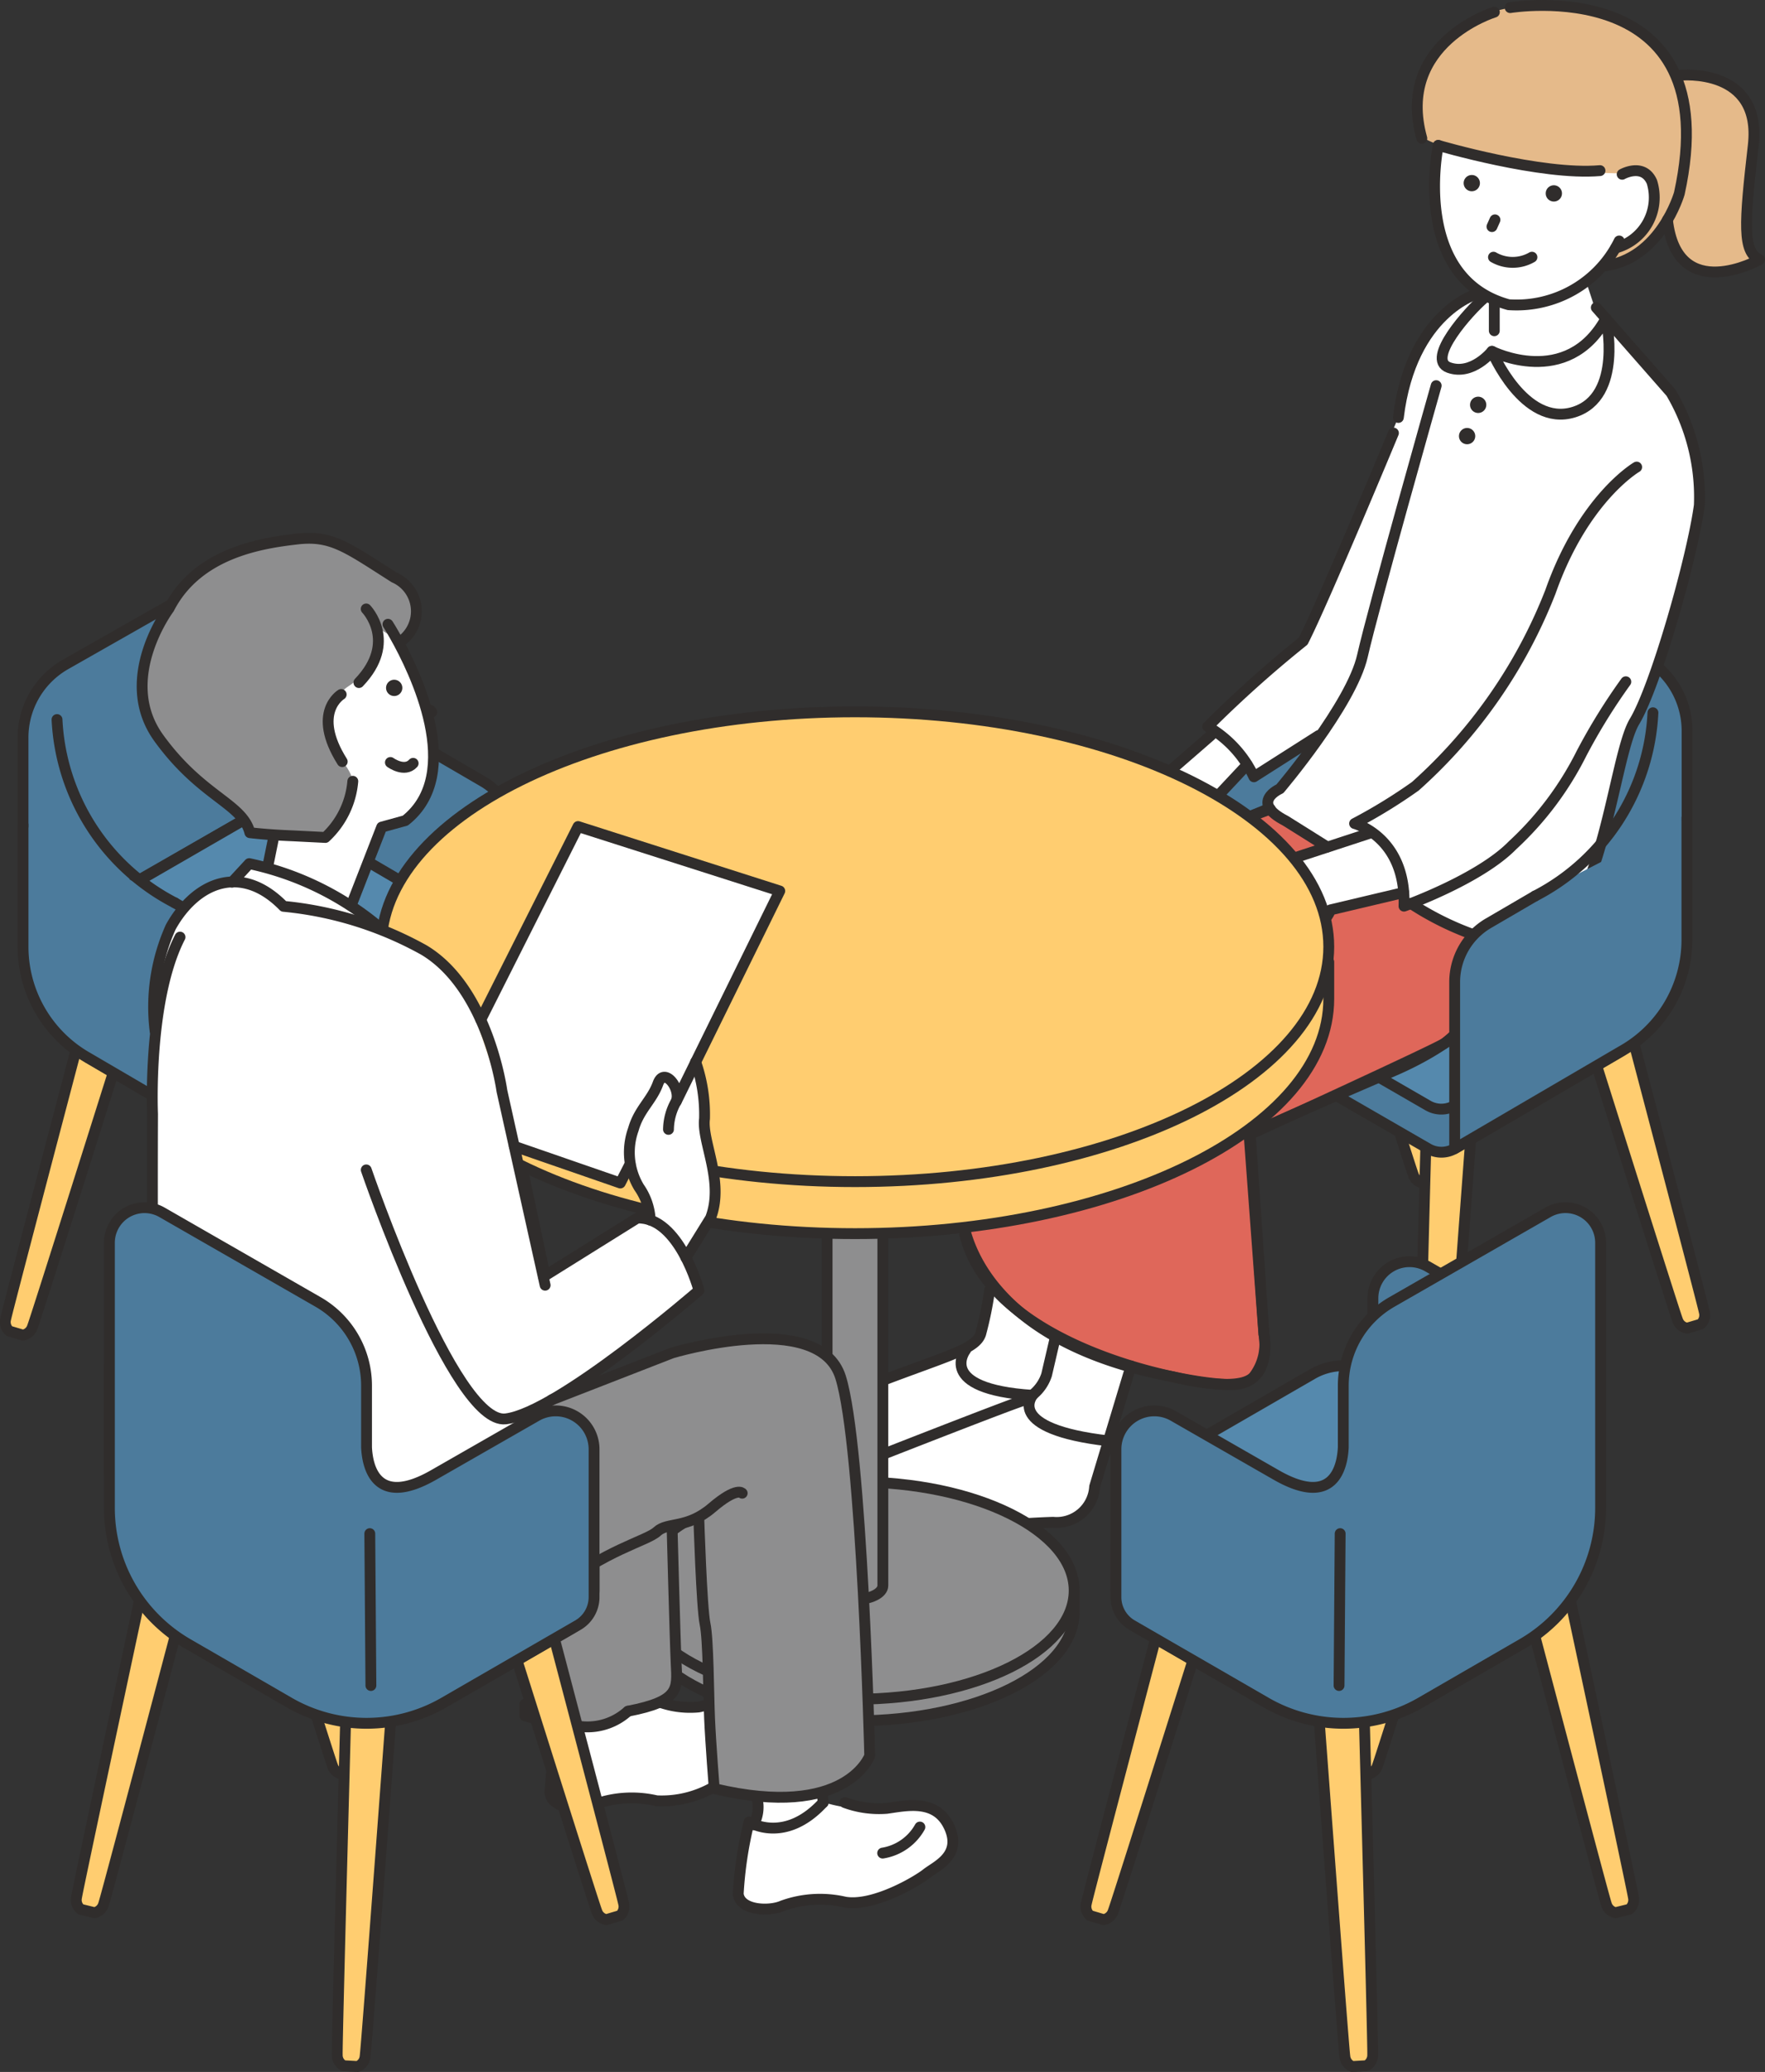 <svg id="グループ_8353" data-name="グループ 8353" xmlns="http://www.w3.org/2000/svg" xmlns:xlink="http://www.w3.org/1999/xlink" width="81.378" height="95.47" viewBox="0 0 81.378 95.47">
  <rect x="0" y="0" width="81.378" height="95.47" fill="#333333" stroke="none"/>
  <defs>
    <clipPath id="clip-path">
      <rect id="長方形_2602" data-name="長方形 2602" width="81.378" height="95.47" fill="none"/>
    </clipPath>
  </defs>
  <g id="グループ_8352" data-name="グループ 8352" clip-path="url(#clip-path)">
    <path id="パス_185602" data-name="パス 185602" d="M60.368,35.948l.368-.109.889-.264s4.7,17.784,4.77,18.182a.558.558,0,0,1-.163.565l-.13.039-.368.109-.13.038a.556.556,0,0,1-.444-.385c-.158-.372-5.68-17.912-5.68-17.912Z" fill="#ffcd70"/>
    <path id="パス_185603" data-name="パス 185603" d="M60.368,35.948l.368-.109.889-.264s4.7,17.784,4.77,18.182a.558.558,0,0,1-.163.565l-.13.039-.368.109-.13.038a.556.556,0,0,1-.444-.385c-.158-.372-5.68-17.912-5.68-17.912Z" fill="none" stroke="#302d2c" stroke-linecap="round" stroke-linejoin="round" stroke-width="0.5"/>
    <path id="パス_185604" data-name="パス 185604" d="M67.162,48.705l-.383-.022-.926-.053s-.5,18.387-.477,18.791a.558.558,0,0,0,.287.513l.136.008.383.021.136.008a.558.558,0,0,0,.344-.477c.068-.4,1.425-18.736,1.425-18.736Z" fill="#ffcd70"/>
    <path id="パス_185605" data-name="パス 185605" d="M67.162,48.705l-.383-.022-.926-.053s-.5,18.387-.477,18.791a.558.558,0,0,0,.287.513l.136.008.383.021.136.008a.558.558,0,0,0,.344-.477c.068-.4,1.425-18.736,1.425-18.736Z" fill="none" stroke="#302d2c" stroke-linecap="round" stroke-linejoin="round" stroke-width="0.5"/>
    <path id="パス_185606" data-name="パス 185606" d="M72.55,42.639l.368-.109.889-.264s4.7,17.784,4.77,18.182a.558.558,0,0,1-.163.565l-.13.039-.368.109-.13.038a.556.556,0,0,1-.444-.385c-.158-.372-5.68-17.912-5.68-17.912Z" fill="#ffcd70"/>
    <path id="パス_185607" data-name="パス 185607" d="M72.55,42.639l.368-.109.889-.264s4.7,17.784,4.77,18.182a.558.558,0,0,1-.163.565l-.13.039-.368.109-.13.038a.556.556,0,0,1-.444-.385c-.158-.372-5.68-17.912-5.68-17.912Z" fill="none" stroke="#302d2c" stroke-linecap="round" stroke-linejoin="round" stroke-width="0.5"/>
    <path id="パス_185608" data-name="パス 185608" d="M58.539,42.1l-.373-.092-.9-.221S53.409,59.769,53.357,60.17a.559.559,0,0,0,.189.557l.132.032.373.092.131.032a.558.558,0,0,0,.426-.406c.14-.379,4.831-18.159,4.831-18.159Z" fill="#ffcd70"/>
    <path id="パス_185609" data-name="パス 185609" d="M58.539,42.1l-.373-.092-.9-.221S53.409,59.769,53.357,60.17a.559.559,0,0,0,.189.557l.132.032.373.092.131.032a.558.558,0,0,0,.426-.406c.14-.379,4.831-18.159,4.831-18.159Z" fill="none" stroke="#302d2c" stroke-linecap="round" stroke-linejoin="round" stroke-width="0.5"/>
    <path id="パス_185610" data-name="パス 185610" d="M56.563,35.694l2.236-1.3,0,0,.036-.017.865-.5a10.032,10.032,0,0,0,4.3-6.2,2.707,2.707,0,0,1,3.36-2.086,3.421,3.421,0,0,1,.485.181l7.975,4.532a3.882,3.882,0,0,1,1.965,3.376V43.3L67,37.114s-2.459,3.435-4.168,4.394L55.12,46.016V38.205a2.908,2.908,0,0,1,1.443-2.511" fill="#4c7b9c"/>
    <path id="パス_185611" data-name="パス 185611" d="M56.563,35.694l2.236-1.3,0,0,.036-.017.865-.5a10.032,10.032,0,0,0,4.3-6.2,2.707,2.707,0,0,1,3.36-2.086,3.421,3.421,0,0,1,.485.181l7.975,4.532a3.882,3.882,0,0,1,1.965,3.376V43.3L67,37.114s-2.459,3.435-4.168,4.394L55.12,46.016V38.205A2.908,2.908,0,0,1,56.563,35.694Z" fill="none" stroke="#302d2c" stroke-linecap="round" stroke-linejoin="round" stroke-width="0.5"/>
    <path id="パス_185612" data-name="パス 185612" d="M55.121,46.016V44.028l2.21.006,8.433-4.928A1.225,1.225,0,0,1,67,39.1l8.633,4.984s-.435,4.094-.852,4.335l-7.708,4.507a1.225,1.225,0,0,1-1.228,0L55.734,47.094a1.214,1.214,0,0,1-.61-1.078Z" fill="#4c7b9c"/>
    <path id="パス_185613" data-name="パス 185613" d="M55.121,46.016V44.028l2.21.006,8.433-4.928A1.225,1.225,0,0,1,67,39.1l8.633,4.984s-.435,4.094-.852,4.335l-7.708,4.507a1.225,1.225,0,0,1-1.228,0L55.734,47.094a1.214,1.214,0,0,1-.61-1.078Z" fill="none" stroke="#302d2c" stroke-linecap="round" stroke-linejoin="round" stroke-width="0.5"/>
    <path id="パス_185614" data-name="パス 185614" d="M65.763,37.118,55.729,42.982a1.228,1.228,0,0,0,.005,2.124l10.107,5.835a1.225,1.225,0,0,0,1.228,0l8.77-5.063a2.112,2.112,0,0,0,0-3.658L67,37.115a1.226,1.226,0,0,0-1.234,0" fill="#5589ad"/>
    <path id="パス_185615" data-name="パス 185615" d="M65.763,37.118,55.729,42.982a1.228,1.228,0,0,0,.005,2.124l10.107,5.835a1.225,1.225,0,0,0,1.228,0l8.77-5.063a2.112,2.112,0,0,0,0-3.658L67,37.115A1.226,1.226,0,0,0,65.763,37.118Z" fill="none" stroke="#302d2c" stroke-linecap="round" stroke-linejoin="round" stroke-width="0.5"/>
    <line id="線_6136" data-name="線 6136" x1="0.206" y1="5.947" transform="translate(66.45 29.869)" fill="none" stroke="#302d2c" stroke-linecap="round" stroke-linejoin="round" stroke-width="0.5"/>
    <path id="パス_185616" data-name="パス 185616" d="M18.472,36.267l-.368-.109-.889-.264s-4.7,17.784-4.77,18.182a.558.558,0,0,0,.163.565l.13.039.368.109.13.038a.556.556,0,0,0,.444-.385c.158-.372,5.68-17.912,5.68-17.912Z" fill="#ffcd70"/>
    <path id="パス_185617" data-name="パス 185617" d="M18.472,36.267l-.368-.109-.889-.264s-4.7,17.784-4.77,18.182a.558.558,0,0,0,.163.565l.13.039.368.109.13.038a.556.556,0,0,0,.444-.385c.158-.372,5.68-17.912,5.68-17.912Z" fill="none" stroke="#302d2c" stroke-linecap="round" stroke-linejoin="round" stroke-width="0.5"/>
    <path id="パス_185618" data-name="パス 185618" d="M11.678,49.024,12.061,49l.926-.053s.5,18.387.477,18.791a.558.558,0,0,1-.287.513l-.136.008-.383.022-.136.007a.558.558,0,0,1-.344-.477c-.068-.4-1.425-18.736-1.425-18.736Z" fill="#ffcd70"/>
    <path id="パス_185619" data-name="パス 185619" d="M11.678,49.024,12.061,49l.926-.053s.5,18.387.477,18.791a.558.558,0,0,1-.287.513l-.136.008-.383.022-.136.007a.558.558,0,0,1-.344-.477c-.068-.4-1.425-18.736-1.425-18.736Z" fill="none" stroke="#302d2c" stroke-linecap="round" stroke-linejoin="round" stroke-width="0.5"/>
    <path id="パス_185620" data-name="パス 185620" d="M6.29,42.958l-.368-.109-.889-.264S.334,60.369.263,60.767a.558.558,0,0,0,.163.565l.13.039.368.109.13.038a.556.556,0,0,0,.444-.385c.158-.372,5.68-17.912,5.68-17.912Z" fill="#ffcd70"/>
    <path id="パス_185621" data-name="パス 185621" d="M6.29,42.958l-.368-.109-.889-.264S.334,60.369.263,60.767a.558.558,0,0,0,.163.565l.13.039.368.109.13.038a.556.556,0,0,0,.444-.385c.158-.372,5.68-17.912,5.68-17.912Z" fill="none" stroke="#302d2c" stroke-linecap="round" stroke-linejoin="round" stroke-width="0.5"/>
    <path id="パス_185622" data-name="パス 185622" d="M20.3,42.416l.373-.092.9-.221s3.857,17.985,3.909,18.386a.559.559,0,0,1-.189.557l-.132.032-.373.092-.131.032a.558.558,0,0,1-.426-.406c-.14-.379-4.831-18.159-4.831-18.159Z" fill="#ffcd70"/>
    <path id="パス_185623" data-name="パス 185623" d="M20.3,42.416l.373-.092.9-.221s3.857,17.985,3.909,18.386a.559.559,0,0,1-.189.557l-.132.032-.373.092-.131.032a.558.558,0,0,1-.426-.406c-.14-.379-4.831-18.159-4.831-18.159Z" fill="none" stroke="#302d2c" stroke-linecap="round" stroke-linejoin="round" stroke-width="0.5"/>
    <path id="パス_185624" data-name="パス 185624" d="M22.277,36.013l-2.236-1.3,0,0-.036-.017-.865-.505a10.032,10.032,0,0,1-4.3-6.2,2.707,2.707,0,0,0-3.36-2.086A3.421,3.421,0,0,0,11,26.08L3.026,30.612a3.882,3.882,0,0,0-1.965,3.376v9.628l10.781-6.183s2.459,3.435,4.168,4.394l7.709,4.508V38.524a2.908,2.908,0,0,0-1.443-2.511" fill="#4c7b9c"/>
    <path id="パス_185625" data-name="パス 185625" d="M22.277,36.013l-2.236-1.3,0,0-.036-.017-.865-.505a10.032,10.032,0,0,1-4.3-6.2,2.707,2.707,0,0,0-3.36-2.086A3.421,3.421,0,0,0,11,26.08L3.026,30.612a3.882,3.882,0,0,0-1.965,3.376v9.628l10.781-6.183s2.459,3.435,4.168,4.394l7.709,4.508V38.524A2.908,2.908,0,0,0,22.277,36.013Z" fill="none" stroke="#302d2c" stroke-linecap="round" stroke-linejoin="round" stroke-width="0.5"/>
    <path id="パス_185626" data-name="パス 185626" d="M23.719,46.335V44.347l-2.21.006-8.433-4.928a1.225,1.225,0,0,0-1.233,0L3.211,44.406s.435,4.094.852,4.335l7.708,4.507a1.225,1.225,0,0,0,1.228,0l10.107-5.835a1.214,1.214,0,0,0,.61-1.078Z" fill="#4c7b9c"/>
    <path id="パス_185627" data-name="パス 185627" d="M23.719,46.335V44.347l-2.21.006-8.433-4.928a1.225,1.225,0,0,0-1.233,0L3.211,44.406s.435,4.094.852,4.335l7.708,4.507a1.225,1.225,0,0,0,1.228,0l10.107-5.835a1.214,1.214,0,0,0,.61-1.078Z" fill="none" stroke="#302d2c" stroke-linecap="round" stroke-linejoin="round" stroke-width="0.5"/>
    <path id="パス_185628" data-name="パス 185628" d="M13.077,37.437,23.111,43.3a1.228,1.228,0,0,1,0,2.124L13,51.26a1.225,1.225,0,0,1-1.228,0L3,46.2a2.112,2.112,0,0,1,0-3.658l8.842-5.105a1.226,1.226,0,0,1,1.234,0" fill="#5589ad"/>
    <path id="パス_185629" data-name="パス 185629" d="M13.077,37.437,23.111,43.3a1.228,1.228,0,0,1,0,2.124L13,51.26a1.225,1.225,0,0,1-1.228,0L3,46.2a2.112,2.112,0,0,1,0-3.658l8.842-5.105A1.226,1.226,0,0,1,13.077,37.437Z" fill="none" stroke="#302d2c" stroke-linecap="round" stroke-linejoin="round" stroke-width="0.5"/>
    <path id="パス_185630" data-name="パス 185630" d="M1.062,38v5.62a5.877,5.877,0,0,0,3,5.125l7.708,4.507V45.572a3.141,3.141,0,0,0-1.558-2.713L8.062,41.6" fill="#4c7b9c"/>
    <path id="パス_185631" data-name="パス 185631" d="M1.062,38v5.62a5.877,5.877,0,0,0,3,5.125l7.708,4.507V45.572a3.141,3.141,0,0,0-1.558-2.713L8.062,41.6" fill="none" stroke="#302d2c" stroke-linecap="round" stroke-linejoin="round" stroke-width="0.5"/>
    <path id="パス_185632" data-name="パス 185632" d="M8.062,41.6a10.052,10.052,0,0,1-5.433-8.444" fill="none" stroke="#302d2c" stroke-linecap="round" stroke-linejoin="round" stroke-width="0.5"/>
    <line id="線_6137" data-name="線 6137" y1="5.947" x2="0.206" transform="translate(12.184 30.187)" fill="none" stroke="#302d2c" stroke-linecap="round" stroke-linejoin="round" stroke-width="0.5"/>
    <path id="パス_185633" data-name="パス 185633" d="M66.746,5.492a7.9,7.9,0,0,0-.6,2.05c.008.627-.682,5.255,3.41,6.5,0,0,3.327-.333,5.1-2.189A11.435,11.435,0,0,0,77.1,7.3l-3.4-1.042L67.12,5.672Z" fill="#fff"/>
    <path id="パス_185634" data-name="パス 185634" d="M46.045,62l-2.794.663-4.717,1.546s-1.75.1-1.983.79.743,2.029,2.486,2.7c0,0,1.307,2.049,2.731,2.428a13.385,13.385,0,0,0,5.185.068c1.032-.3,2.467.375,3.093-.641a12.8,12.8,0,0,0,1.061-3.163Z" fill="#fff"/>
    <path id="パス_185635" data-name="パス 185635" d="M45.654,59.214l-.6,2.516-.594.559A.95.95,0,0,0,45,63.736a11.574,11.574,0,0,0,2.556.644.955.955,0,0,0,.556,1.247,11.4,11.4,0,0,0,3,.761L52.54,62Z" fill="#fff"/>
    <path id="パス_185636" data-name="パス 185636" d="M58.459,37.279,49.121,41.1a2.493,2.493,0,0,0-.974,1.351c-.259.911-3.8,13.39-3.8,13.39s.117,5.809,9.742,7.6c0,0,2.993.781,3.711,0a2.469,2.469,0,0,0,.477-1.967l-.633-9.206s8.584-3.929,8.967-4.2,2.823-2.55,3.143-3.426l.319-.876-6.152-6.492Z" fill="#df675a"/>
    <path id="パス_185637" data-name="パス 185637" d="M58.459,37.279,49.121,41.1a2.493,2.493,0,0,0-.974,1.351c-.259.911-3.8,13.39-3.8,13.39s.117,5.809,9.742,7.6c0,0,2.993.781,3.711,0a2.469,2.469,0,0,0,.477-1.967l-.633-9.206s8.584-3.929,8.967-4.2,2.823-2.55,3.143-3.426l.319-.876-6.152-6.492Z" fill="none" stroke="#302d2c" stroke-linecap="round" stroke-linejoin="round" stroke-width="0.5"/>
    <path id="パス_185638" data-name="パス 185638" d="M70.91,7.711s-4.728-.774-5.388-1.455-.453-4.617,3.267-5.7,7.184.669,7.864,1.888.6,1.019.6,1.019,2.921-.21,3.371,1.462-.769,6.108.506,7.035c0,0-1.865,1.045-2.734.478a3.531,3.531,0,0,1-1.607-2.155s-1.534,1.862-2.739,1.817l.608-.742a2.027,2.027,0,0,0,1.567-2.045c-.055-1.691-1.356-1.322-1.356-1.322s-1.36-.009-2.3-.119-1.655-.164-1.655-.164" fill="#e5ba8a"/>
    <path id="パス_185639" data-name="パス 185639" d="M68.048,13.36s-3.437,2.163-3.575,5.876L59.964,29.641l-4.283,3.838.161.223-2.287,2.091L49.681,38.06s-1.49.775-.859,1.2c0,0,.447.193.623-.068,0,0,1.075,2.864,3.049,2.913l2.431-4.3,2.512-2.662.266.448,3.09-1.7-1.488,2.106s-1.069.731-.847,1.283l2.551,1.75-2.836.993-3,.418-1.629,1.667s.811,2.758,2.171,3.468c0,0-.424,1.315.758.541l2.1-2.5s2.165-.593,2.774-1.694l3.378-.829v.5l.666.153s3.021,2.028,5.543,2.018a3.264,3.264,0,0,0,1.691-1.788c.332-1.187,1.223-2.8,1.322-3.586a37.138,37.138,0,0,1,1.517-5.332c.43-.935,3.169-7.844,2.933-10.032s-.441-3.9-1.354-4.943-3.56-4.04-3.56-4.04l-.3-.91Z" fill="#fff"/>
    <path id="パス_185640" data-name="パス 185640" d="M66.313,6.7S65.026,12.8,69.555,14.04a5.27,5.27,0,0,0,5.1-2.936" fill="none" stroke="#302d2c" stroke-linecap="round" stroke-linejoin="round" stroke-width="0.5"/>
    <path id="パス_185641" data-name="パス 185641" d="M74.793,8.03s.97-.547,1.369.348a2.411,2.411,0,0,1-1.671,3.048" fill="none" stroke="#302d2c" stroke-linecap="round" stroke-linejoin="round" stroke-width="0.5"/>
    <path id="パス_185642" data-name="パス 185642" d="M68.9.559s-4.577,1.4-3.345,5.815" fill="none" stroke="#302d2c" stroke-linecap="round" stroke-linejoin="round" stroke-width="0.5"/>
    <path id="パス_185643" data-name="パス 185643" d="M71.642,9.287a.375.375,0,0,0,0-.75.375.375,0,0,0,0,.75" fill="#302d2c"/>
    <path id="パス_185644" data-name="パス 185644" d="M68.153,19.029a.375.375,0,0,0,0-.75.375.375,0,0,0,0,.75" fill="#302d2c"/>
    <path id="パス_185645" data-name="パス 185645" d="M67.643,20.47a.375.375,0,0,0,0-.75.375.375,0,0,0,0,.75" fill="#302d2c"/>
    <path id="パス_185646" data-name="パス 185646" d="M67.859,8.813a.375.375,0,0,0,0-.75.375.375,0,0,0,0,.75" fill="#302d2c"/>
    <line id="線_6138" data-name="線 6138" x1="0.139" y2="0.312" transform="translate(68.789 10.13)" fill="none" stroke="#302d2c" stroke-linecap="round" stroke-linejoin="round" stroke-width="0.5"/>
    <line id="線_6139" data-name="線 6139" y2="1.306" transform="translate(68.897 13.934)" fill="none" stroke="#302d2c" stroke-linecap="round" stroke-linejoin="round" stroke-width="0.5"/>
    <path id="パス_185647" data-name="パス 185647" d="M73.6,14.173l3.441,3.918a9.443,9.443,0,0,1,1.309,5.193c-.336,2.464-2.019,8.356-2.989,9.962S73.892,42.39,70.93,43.772a13.652,13.652,0,0,1-5.874-2.14" fill="none" stroke="#302d2c" stroke-linecap="round" stroke-linejoin="round" stroke-width="0.5"/>
    <path id="パス_185648" data-name="パス 185648" d="M68.153,13.519s-3.083.828-3.68,5.717" fill="none" stroke="#302d2c" stroke-linecap="round" stroke-linejoin="round" stroke-width="0.5"/>
    <path id="パス_185649" data-name="パス 185649" d="M64.246,19.955s-3.266,7.852-4.161,9.587a53.809,53.809,0,0,0-4.4,3.937,5.244,5.244,0,0,1,2.128,2.314l2.985-1.9" fill="none" stroke="#302d2c" stroke-linecap="round" stroke-linejoin="round" stroke-width="0.5"/>
    <path id="パス_185650" data-name="パス 185650" d="M75.461,21.522S73.01,22.94,71.485,27.27a23.431,23.431,0,0,1-6.229,8.959,24.286,24.286,0,0,1-2.8,1.717s2.389.634,2.277,3.807c0,0,3.465-1.232,5-2.8a14.7,14.7,0,0,0,3.175-4.217,27.437,27.437,0,0,1,2.053-3.322" fill="none" stroke="#302d2c" stroke-linecap="round" stroke-linejoin="round" stroke-width="0.5"/>
    <path id="パス_185651" data-name="パス 185651" d="M64.721,41.125l-3.378.8s-.324,1.219-2.887,1.717l-2.115,2.637s-.6.3-.722-.224,1.593-3.334,1.593-3.334" fill="none" stroke="#302d2c" stroke-linecap="round" stroke-linejoin="round" stroke-width="0.5"/>
    <path id="パス_185652" data-name="パス 185652" d="M63.133,38.4l-5.1,1.669-2.862.373-1.756,1.8" fill="none" stroke="#302d2c" stroke-linecap="round" stroke-linejoin="round" stroke-width="0.5"/>
    <line id="線_6140" data-name="線 6140" x1="1.687" y2="2.598" transform="translate(54.082 41.968)" fill="none" stroke="#302d2c" stroke-linecap="round" stroke-linejoin="round" stroke-width="0.5"/>
    <line id="線_6141" data-name="線 6141" x1="1.554" y2="2.681" transform="translate(54.938 42.393)" fill="none" stroke="#302d2c" stroke-linecap="round" stroke-linejoin="round" stroke-width="0.5"/>
    <path id="パス_185653" data-name="パス 185653" d="M70.071,43.771s-.622,3.34-5.833,5.579-6.647,2.912-6.647,2.912l.683,9.213s.407,2.017-1.144,2.294-12.6-1.677-12.786-7.933l3.862-13.6A1.47,1.47,0,0,1,49.225,41.1" fill="none" stroke="#302d2c" stroke-linecap="round" stroke-linejoin="round" stroke-width="0.5"/>
    <path id="パス_185654" data-name="パス 185654" d="M52.147,62.94,50.47,68.5a1.752,1.752,0,0,1-1.916,1.643,43.363,43.363,0,0,0-4.579.4c-1.667.075-4.056-.921-4.728-2.737,0,0-3.807-1.817-2.613-2.912s1.074-.149,4.083-1.294,4.278-1.443,4.5-2.14a16.28,16.28,0,0,0,.41-2.012" fill="none" stroke="#302d2c" stroke-linecap="round" stroke-linejoin="round" stroke-width="0.5"/>
    <path id="パス_185655" data-name="パス 185655" d="M48.665,61.588l-.41,1.76a1.952,1.952,0,0,1-1.1,1.194c-.8.249-7.888,3.036-7.888,3.036" fill="none" stroke="#302d2c" stroke-linecap="round" stroke-linejoin="round" stroke-width="0.5"/>
    <path id="パス_185656" data-name="パス 185656" d="M66.217,17.77s-2.893,10.209-3.4,12.452-3.807,6.124-3.807,6.124-1.407.615.256,1.471L61.2,39.029" fill="none" stroke="#302d2c" stroke-linecap="round" stroke-linejoin="round" stroke-width="0.5"/>
    <path id="パス_185657" data-name="パス 185657" d="M44.523,62.2S43.1,64,47.609,64.293c0,0-1.312,1.545,3.5,2.1" fill="none" stroke="#302d2c" stroke-linecap="round" stroke-linejoin="round" stroke-width="0.5"/>
    <line id="線_6142" data-name="線 6142" x1="1.416" y2="1.968" transform="translate(53.778 41.463)" fill="none" stroke="#302d2c" stroke-linecap="round" stroke-linejoin="round" stroke-width="0.5"/>
    <path id="パス_185658" data-name="パス 185658" d="M57.5,35.236l-2.709,2.888-1.413,2.467L52.3,42.447" fill="none" stroke="#302d2c" stroke-linecap="round" stroke-linejoin="round" stroke-width="0.5"/>
    <line id="線_6143" data-name="線 6143" x1="0.97" y2="1.954" transform="translate(51.326 40.119)" fill="none" stroke="#302d2c" stroke-linecap="round" stroke-linejoin="round" stroke-width="0.5"/>
    <line id="線_6144" data-name="線 6144" x1="0.998" y2="1.559" transform="translate(50.466 39.634)" fill="none" stroke="#302d2c" stroke-linecap="round" stroke-linejoin="round" stroke-width="0.5"/>
    <line id="線_6145" data-name="線 6145" x1="1.03" y2="1.349" transform="translate(49.718 39.065)" fill="none" stroke="#302d2c" stroke-linecap="round" stroke-linejoin="round" stroke-width="0.5"/>
    <path id="パス_185659" data-name="パス 185659" d="M50.233,38.706l-.986.61s-.582.083-.582-.305,2.106-1.663,2.106-1.663l2.86-1.554,2.211-1.92" fill="none" stroke="#302d2c" stroke-linecap="round" stroke-linejoin="round" stroke-width="0.5"/>
    <line id="線_6146" data-name="線 6146" y1="1.563" x2="4.19" transform="translate(54.379 37.279)" fill="none" stroke="#302d2c" stroke-linecap="round" stroke-linejoin="round" stroke-width="0.5"/>
    <path id="パス_185660" data-name="パス 185660" d="M68.789,16.188s3.467,1.755,5.258-1.518c0,0,.817,3.616-1.486,4.321S68.789,16.188,68.789,16.188Z" fill="none" stroke="#302d2c" stroke-linecap="round" stroke-linejoin="round" stroke-width="0.5"/>
    <path id="パス_185661" data-name="パス 185661" d="M68.789,16.188s-.907,1.136-1.988.748.966-2.642,1.606-3.182" fill="none" stroke="#302d2c" stroke-linecap="round" stroke-linejoin="round" stroke-width="0.5"/>
    <path id="パス_185662" data-name="パス 185662" d="M66.313,6.7s4.755,1.4,7.457,1.162" fill="none" stroke="#302d2c" stroke-linecap="round" stroke-linejoin="round" stroke-width="0.5"/>
    <path id="パス_185663" data-name="パス 185663" d="M69.628.351s10.046-1.666,7.8,8.562c0,0-.868,3.051-3.51,3.349" fill="none" stroke="#302d2c" stroke-linecap="round" stroke-linejoin="round" stroke-width="0.5"/>
    <path id="パス_185664" data-name="パス 185664" d="M77.47,3.466s3.783-.387,3.367,3.237-.5,4.9.291,5.26c0,0-3.8,2.127-4.248-1.833" fill="none" stroke="#302d2c" stroke-linecap="round" stroke-linejoin="round" stroke-width="0.5"/>
    <path id="パス_185665" data-name="パス 185665" d="M68.859,11.851a1.772,1.772,0,0,0,1.774,0" fill="none" stroke="#302d2c" stroke-linecap="round" stroke-linejoin="round" stroke-width="0.5"/>
    <path id="パス_185666" data-name="パス 185666" d="M77.778,37.677V43.3a5.877,5.877,0,0,1-3,5.125L67.07,52.929V45.253a3.141,3.141,0,0,1,1.558-2.713l2.15-1.254" fill="#4c7b9c"/>
    <path id="パス_185667" data-name="パス 185667" d="M77.778,37.677V43.3a5.877,5.877,0,0,1-3,5.125L67.07,52.929V45.253a3.141,3.141,0,0,1,1.558-2.713l2.15-1.254" fill="none" stroke="#302d2c" stroke-linecap="round" stroke-linejoin="round" stroke-width="0.5"/>
    <path id="パス_185668" data-name="パス 185668" d="M70.778,41.286a10.052,10.052,0,0,0,5.433-8.444" fill="none" stroke="#302d2c" stroke-linecap="round" stroke-linejoin="round" stroke-width="0.5"/>
    <path id="パス_185669" data-name="パス 185669" d="M49.3,73.236c-.974-2.261-5.025-3.958-9.88-3.958s-8.906,1.7-9.88,3.958l-.226.136v.913c0,2.766,4.525,5.007,10.106,5.007s10.106-2.241,10.106-5.007v-.913Z" fill="#8e8e8f"/>
    <path id="パス_185670" data-name="パス 185670" d="M49.3,73.236c-.974-2.261-5.025-3.958-9.88-3.958s-8.906,1.7-9.88,3.958l-.226.136v.913c0,2.766,4.525,5.007,10.106,5.007s10.106-2.241,10.106-5.007v-.913Z" fill="none" stroke="#302d2c" stroke-linecap="round" stroke-linejoin="round" stroke-width="0.5"/>
    <path id="パス_185671" data-name="パス 185671" d="M49.526,73.289C49.526,76.054,45,78.3,39.42,78.3s-10.106-2.242-10.106-5.007,4.524-5.007,10.106-5.007,10.106,2.242,10.106,5.007" fill="#8e8e8f"/>
    <ellipse id="楕円形_181" data-name="楕円形 181" cx="10.106" cy="5.007" rx="10.106" ry="5.007" transform="translate(29.314 68.282)" fill="none" stroke="#302d2c" stroke-linecap="round" stroke-linejoin="round" stroke-width="0.5"/>
    <path id="パス_185672" data-name="パス 185672" d="M38.134,47.041V73.062c0,.351.576.637,1.286.637s1.285-.286,1.285-.637V47.041Z" fill="#8e8e8f"/>
    <path id="パス_185673" data-name="パス 185673" d="M38.134,47.041V73.062c0,.351.576.637,1.286.637s1.285-.286,1.285-.637V47.041Z" fill="none" stroke="#302d2c" stroke-linecap="round" stroke-linejoin="round" stroke-width="0.5"/>
    <path id="パス_185674" data-name="パス 185674" d="M60.776,43.756C58.671,38.868,49.914,35.2,39.42,35.2s-19.251,3.667-21.355,8.555l-.489.565v1.7c0,5.977,9.78,10.823,21.844,10.823S61.265,52,61.265,46.024v-1.7Z" fill="#ffcd70"/>
    <path id="パス_185675" data-name="パス 185675" d="M60.776,43.756C58.671,38.868,49.914,35.2,39.42,35.2s-19.251,3.667-21.355,8.555l-.489.565v1.7c0,5.977,9.78,10.823,21.844,10.823S61.265,52,61.265,46.024v-1.7Z" fill="none" stroke="#302d2c" stroke-linecap="round" stroke-linejoin="round" stroke-width="0.5"/>
    <path id="パス_185676" data-name="パス 185676" d="M61.265,43.624c0,5.977-9.78,10.823-21.845,10.823S17.576,49.6,17.576,43.624,27.356,32.8,39.42,32.8s21.845,4.846,21.845,10.823" fill="#ffcd70"/>
    <path id="パス_185677" data-name="パス 185677" d="M61.265,43.624c0,5.977-9.78,10.823-21.845,10.823S17.576,49.6,17.576,43.624,27.356,32.8,39.42,32.8,61.265,37.647,61.265,43.624Z" fill="none" stroke="#302d2c" stroke-linecap="round" stroke-linejoin="round" stroke-width="0.5"/>
    <path id="パス_185678" data-name="パス 185678" d="M68.3,63.2l-.368-.109-.889-.264S62.343,80.607,62.272,81a.558.558,0,0,0,.163.565l.13.039.368.109.13.038a.556.556,0,0,0,.444-.385c.158-.372,5.68-17.912,5.68-17.912Z" fill="#ffcd70"/>
    <path id="パス_185679" data-name="パス 185679" d="M68.3,63.2l-.368-.109-.889-.264S62.343,80.607,62.272,81a.558.558,0,0,0,.163.565l.13.039.368.109.13.038a.556.556,0,0,0,.444-.385c.158-.372,5.68-17.912,5.68-17.912Z" fill="none" stroke="#302d2c" stroke-linecap="round" stroke-linejoin="round" stroke-width="0.5"/>
    <path id="パス_185680" data-name="パス 185680" d="M61.505,75.954l.383-.022.926-.053s.5,18.387.477,18.791a.558.558,0,0,1-.287.513l-.136.008-.383.022-.136.007a.558.558,0,0,1-.344-.477c-.068-.4-1.425-18.736-1.425-18.736Z" fill="#ffcd70"/>
    <path id="パス_185681" data-name="パス 185681" d="M61.505,75.954l.383-.022.926-.053s.5,18.387.477,18.791a.558.558,0,0,1-.287.513l-.136.008-.383.022-.136.007a.558.558,0,0,1-.344-.477c-.068-.4-1.425-18.736-1.425-18.736Z" fill="none" stroke="#302d2c" stroke-linecap="round" stroke-linejoin="round" stroke-width="0.5"/>
    <path id="パス_185682" data-name="パス 185682" d="M56.117,69.888l-.368-.109-.889-.264S50.161,87.3,50.09,87.7a.558.558,0,0,0,.163.565l.13.039.368.109.13.038a.556.556,0,0,0,.444-.385c.158-.372,5.68-17.912,5.68-17.912Z" fill="#ffcd70"/>
    <path id="パス_185683" data-name="パス 185683" d="M56.117,69.888l-.368-.109-.889-.264S50.161,87.3,50.09,87.7a.558.558,0,0,0,.163.565l.13.039.368.109.13.038a.556.556,0,0,0,.444-.385c.158-.372,5.68-17.912,5.68-17.912Z" fill="none" stroke="#302d2c" stroke-linecap="round" stroke-linejoin="round" stroke-width="0.5"/>
    <path id="パス_185684" data-name="パス 185684" d="M70.128,69.346l.373-.092.9-.221s3.857,17.985,3.909,18.386a.559.559,0,0,1-.189.557l-.132.032-.373.092-.131.032a.558.558,0,0,1-.426-.406c-.14-.379-4.831-18.159-4.831-18.159Z" fill="#ffcd70"/>
    <path id="パス_185685" data-name="パス 185685" d="M70.128,69.346l.373-.092.9-.221s3.857,17.985,3.909,18.386a.559.559,0,0,1-.189.557l-.132.032-.373.092-.131.032a.558.558,0,0,1-.426-.406c-.14-.379-4.831-18.159-4.831-18.159Z" fill="none" stroke="#302d2c" stroke-linecap="round" stroke-linejoin="round" stroke-width="0.5"/>
    <path id="パス_185686" data-name="パス 185686" d="M63.3,67.637V59.822a1.687,1.687,0,0,1,2.525-1.464l7.965,4.559v4.817a3.441,3.441,0,0,1-5.161,2.98Z" fill="#4c7b9c"/>
    <path id="パス_185687" data-name="パス 185687" d="M63.3,67.637V59.822a1.687,1.687,0,0,1,2.525-1.464l7.965,4.559v4.817a3.441,3.441,0,0,1-5.161,2.98Z" fill="none" stroke="#302d2c" stroke-linecap="round" stroke-linejoin="round" stroke-width="0.5"/>
    <path id="パス_185688" data-name="パス 185688" d="M62.579,66.289a1.226,1.226,0,0,0-1.234,0l-8.53,4.925H51.447V73.2h0a2.091,2.091,0,0,0,1.054,1.85l3.651,2.108a11.465,11.465,0,0,0,11.465,0l2.508-5.108c.414-.239-7.548-5.76-7.548-5.76" fill="#4c7b9c"/>
    <path id="パス_185689" data-name="パス 185689" d="M62.579,66.289a1.226,1.226,0,0,0-1.234,0l-8.53,4.925H51.447V73.2h0a2.091,2.091,0,0,0,1.054,1.85l3.651,2.108a11.465,11.465,0,0,0,11.465,0l2.508-5.108C70.541,71.81,62.579,66.289,62.579,66.289Z" fill="none" stroke="#302d2c" stroke-linecap="round" stroke-linejoin="round" stroke-width="0.5"/>
    <path id="パス_185690" data-name="パス 185690" d="M63.408,63.321l8.307,4.855a1.832,1.832,0,0,1-.009,3.169l-8.9,5.14a1.835,1.835,0,0,1-1.833,0L53.409,72.12a2.716,2.716,0,0,1,0-4.705l7.1-4.1a2.884,2.884,0,0,1,2.9.008" fill="#5589ad"/>
    <path id="パス_185691" data-name="パス 185691" d="M63.408,63.321l8.307,4.855a1.832,1.832,0,0,1-.009,3.169l-8.9,5.14a1.835,1.835,0,0,1-1.833,0L53.409,72.12a2.716,2.716,0,0,1,0-4.705l7.1-4.1A2.884,2.884,0,0,1,63.408,63.321Z" fill="none" stroke="#302d2c" stroke-linecap="round" stroke-linejoin="round" stroke-width="0.5"/>
    <path id="パス_185692" data-name="パス 185692" d="M71.368,55.863l-7.2,4.132a4.447,4.447,0,0,0-2.234,3.857V66.69c-.041.868-.415,2.806-3.092,1.273L54.1,65.244a1.769,1.769,0,0,0-2.648,1.535v6.812a1.491,1.491,0,0,0,.747,1.293l6.172,3.564a7.135,7.135,0,0,0,7.14,0l4.671-2.7a7.242,7.242,0,0,0,3.616-6.27V57.267a1.619,1.619,0,0,0-2.425-1.4" fill="#4c7b9c"/>
    <path id="パス_185693" data-name="パス 185693" d="M71.368,55.863l-7.2,4.132a4.447,4.447,0,0,0-2.234,3.857V66.69c-.041.868-.415,2.806-3.092,1.273L54.1,65.244a1.769,1.769,0,0,0-2.648,1.535v6.812a1.491,1.491,0,0,0,.747,1.293l6.172,3.564a7.135,7.135,0,0,0,7.14,0l4.671-2.7a7.242,7.242,0,0,0,3.616-6.27V57.267A1.619,1.619,0,0,0,71.368,55.863Z" fill="none" stroke="#302d2c" stroke-linecap="round" stroke-linejoin="round" stroke-width="0.5"/>
    <line id="線_6147" data-name="線 6147" x1="0.051" y2="6.998" transform="translate(61.739 70.666)" fill="none" stroke="#302d2c" stroke-linecap="round" stroke-linejoin="round" stroke-width="0.5"/>
    <path id="パス_185694" data-name="パス 185694" d="M24.2,79.058l-.3-6.479,6.942-3.325.14,1,.164,7.4-.509.655-1.672.538-1.075.592-1.507.045-1.527-.195Z" fill="#8e8e8f"/>
    <path id="パス_185695" data-name="パス 185695" d="M25.827,79.412S24.766,82.447,25.343,83s2.551-.145,3.623-.135a16.226,16.226,0,0,0,4.09-.441l-.37-3.977a3.093,3.093,0,0,1-2.243-.024l-1.7.68-2.191.407Z" fill="#fff"/>
    <path id="パス_185696" data-name="パス 185696" d="M32.9,82.344a4.8,4.8,0,0,1-2.627.632,5.08,5.08,0,0,0-2.876.172c-.595.266-1.954.229-2.041-.55a17.935,17.935,0,0,1,.5-3.314,2.773,2.773,0,0,0,3.092-.433" fill="none" stroke="#302d2c" stroke-linecap="round" stroke-linejoin="round" stroke-width="0.5"/>
    <path id="パス_185697" data-name="パス 185697" d="M30.984,70.258s.139,5.277.193,6.419.166,1.708-2.21,2.168" fill="none" stroke="#302d2c" stroke-linecap="round" stroke-linejoin="round" stroke-width="0.5"/>
    <path id="パス_185698" data-name="パス 185698" d="M30.444,78.441a4.185,4.185,0,0,0,1.757.214c.113-.016.285-.07.5-.123" fill="none" stroke="#302d2c" stroke-linecap="round" stroke-linejoin="round" stroke-width="0.5"/>
    <path id="パス_185699" data-name="パス 185699" d="M25.857,79.284a4.552,4.552,0,0,1-1.656-.227v-.532" fill="none" stroke="#302d2c" stroke-linecap="round" stroke-linejoin="round" stroke-width="0.5"/>
    <path id="パス_185700" data-name="パス 185700" d="M10.541,63.2l.368-.109.889-.264S16.5,80.607,16.568,81a.558.558,0,0,1-.163.565l-.13.039-.368.109-.13.038a.556.556,0,0,1-.444-.385c-.158-.372-5.68-17.912-5.68-17.912Z" fill="#ffcd70"/>
    <path id="パス_185701" data-name="パス 185701" d="M10.541,63.2l.368-.109.889-.264S16.5,80.607,16.568,81a.558.558,0,0,1-.163.565l-.13.039-.368.109-.13.038a.556.556,0,0,1-.444-.385c-.158-.372-5.68-17.912-5.68-17.912Z" fill="none" stroke="#302d2c" stroke-linecap="round" stroke-linejoin="round" stroke-width="0.5"/>
    <path id="パス_185702" data-name="パス 185702" d="M17.335,75.954l-.383-.022-.926-.053s-.5,18.387-.477,18.791a.558.558,0,0,0,.287.513l.136.008.383.022.136.007a.558.558,0,0,0,.344-.477c.068-.4,1.425-18.736,1.425-18.736Z" fill="#ffcd70"/>
    <path id="パス_185703" data-name="パス 185703" d="M17.335,75.954l-.383-.022-.926-.053s-.5,18.387-.477,18.791a.558.558,0,0,0,.287.513l.136.008.383.022.136.007a.558.558,0,0,0,.344-.477c.068-.4,1.425-18.736,1.425-18.736Z" fill="none" stroke="#302d2c" stroke-linecap="round" stroke-linejoin="round" stroke-width="0.5"/>
    <path id="パス_185704" data-name="パス 185704" d="M22.723,69.888l.368-.109.889-.264S28.679,87.3,28.75,87.7a.558.558,0,0,1-.163.565l-.13.039-.368.109-.13.038a.556.556,0,0,1-.444-.385c-.158-.372-5.68-17.912-5.68-17.912Z" fill="#ffcd70"/>
    <path id="パス_185705" data-name="パス 185705" d="M22.723,69.888l.368-.109.889-.264S28.679,87.3,28.75,87.7a.558.558,0,0,1-.163.565l-.13.039-.368.109-.13.038a.556.556,0,0,1-.444-.385c-.158-.372-5.68-17.912-5.68-17.912Z" fill="none" stroke="#302d2c" stroke-linecap="round" stroke-linejoin="round" stroke-width="0.5"/>
    <path id="パス_185706" data-name="パス 185706" d="M8.712,69.346l-.373-.092-.9-.221S3.582,87.018,3.53,87.419a.559.559,0,0,0,.189.557l.132.032.373.092.131.032a.558.558,0,0,0,.426-.406c.14-.379,4.831-18.159,4.831-18.159Z" fill="#ffcd70"/>
    <path id="パス_185707" data-name="パス 185707" d="M8.712,69.346l-.373-.092-.9-.221S3.582,87.018,3.53,87.419a.559.559,0,0,0,.189.557l.132.032.373.092.131.032a.558.558,0,0,0,.426-.406c.14-.379,4.831-18.159,4.831-18.159Z" fill="none" stroke="#302d2c" stroke-linecap="round" stroke-linejoin="round" stroke-width="0.5"/>
    <path id="パス_185708" data-name="パス 185708" d="M15.538,67.637V59.822a1.687,1.687,0,0,0-2.525-1.464L5.048,62.917v4.817a3.441,3.441,0,0,0,5.161,2.98Z" fill="#4c7b9c"/>
    <path id="パス_185709" data-name="パス 185709" d="M15.538,67.637V59.822a1.687,1.687,0,0,0-2.525-1.464L5.048,62.917v4.817a3.441,3.441,0,0,0,5.161,2.98Z" fill="none" stroke="#302d2c" stroke-linecap="round" stroke-linejoin="round" stroke-width="0.5"/>
    <path id="パス_185710" data-name="パス 185710" d="M16.261,66.289a1.226,1.226,0,0,1,1.234,0l8.53,4.925h1.368V73.2h0a2.091,2.091,0,0,1-1.054,1.85l-3.651,2.108a11.465,11.465,0,0,1-11.465,0L8.713,72.049c-.414-.239,7.548-5.76,7.548-5.76" fill="#4c7b9c"/>
    <path id="パス_185711" data-name="パス 185711" d="M16.261,66.289a1.226,1.226,0,0,1,1.234,0l8.53,4.925h1.368V73.2h0a2.091,2.091,0,0,1-1.054,1.85l-3.651,2.108a11.465,11.465,0,0,1-11.465,0L8.713,72.049C8.3,71.81,16.261,66.289,16.261,66.289Z" fill="none" stroke="#302d2c" stroke-linecap="round" stroke-linejoin="round" stroke-width="0.5"/>
    <path id="パス_185712" data-name="パス 185712" d="M15.432,63.321,7.125,68.176a1.832,1.832,0,0,0,.009,3.169l8.9,5.14a1.835,1.835,0,0,0,1.833,0l7.561-4.365a2.716,2.716,0,0,0,0-4.705l-7.1-4.1a2.884,2.884,0,0,0-2.895.008" fill="#5589ad"/>
    <path id="パス_185713" data-name="パス 185713" d="M15.432,63.321,7.125,68.176a1.832,1.832,0,0,0,.009,3.169l8.9,5.14a1.835,1.835,0,0,0,1.833,0l7.561-4.365a2.716,2.716,0,0,0,0-4.705l-7.1-4.1A2.884,2.884,0,0,0,15.432,63.321Z" fill="none" stroke="#302d2c" stroke-linecap="round" stroke-linejoin="round" stroke-width="0.5"/>
    <path id="パス_185714" data-name="パス 185714" d="M34.849,82.816l-.106,1.263s2.1.72,3.087-1.019l-.094-1.614Z" fill="#fff"/>
    <path id="パス_185715" data-name="パス 185715" d="M34.744,84.079a3.258,3.258,0,0,0,3.275-1.019,7.372,7.372,0,0,0,2.951.253c.8-.318,2.579.067,2.889,1.111s-1.321,2.593-2.726,2.906a32.606,32.606,0,0,1-3.8.209c-.853.136-1.987.607-2.59.307s-.973-.349-.657-1.489.657-2.278.657-2.278" fill="#fff"/>
    <path id="パス_185716" data-name="パス 185716" d="M22.5,65.6l6.36-2.36S34.349,60.783,37.5,62.1a3.588,3.588,0,0,1,1.58,2.882c.278,2.234,1.025,15.676,1.025,15.676a2.308,2.308,0,0,1-2.373,1.872c-2.162.124-4.511.09-4.833-.184l-.67-12.453L29.712,70.9l-3.045,1.584S23.458,74.6,22.5,74.551s-3.45.729-4-.545Z" fill="#8e8e8f"/>
    <path id="パス_185717" data-name="パス 185717" d="M17.392,27.8l1.838,3.578s1.128,2.7.759,3.983a7.464,7.464,0,0,1-1.337,2.414l-1.115.5L16.112,41.7l-3.74-1.6.519-4.052,2.089-7.132,1.773-1.829Z" fill="#fff"/>
    <path id="パス_185718" data-name="パス 185718" d="M6.771,30.153A4.378,4.378,0,0,0,8.2,35.084c2.584,2.218,3.138,2.684,3.318,3.284l3.381.22S16.39,36.934,16.267,36s-1.861-1.985-1.023-3.362.693-.671,1.566-1.71a2.229,2.229,0,0,0,.535-2.043l1.119.684S20.111,28,18.876,27.2s-2.16-2.1-4.784-2.308-5.369,1.871-5.369,1.871-1.89,1.8-1.952,3.385" fill="#8e8e8f"/>
    <path id="パス_185719" data-name="パス 185719" d="M10.715,40.632l.955-.837s4.236,1.511,5.7,2.925c0,0,3.124,1.111,4.058,2.912a56.511,56.511,0,0,1,2.352,7.477l1.282,5.716,4-2.606a1.608,1.608,0,0,1,1.753.555,16.619,16.619,0,0,1,1.417,2.688l-5.416,4.392-2.48,1.253.1,3.649s-.939,6.036-4.788,6.017-5.65-1.74-5.65-1.74l-3.865-2.218S7.84,69.136,7.489,66.958s-.456-15.63-.456-15.63-.267-5.321.434-7.665a4.945,4.945,0,0,1,3.248-3.031" fill="#fff"/>
    <path id="パス_185720" data-name="パス 185720" d="M29.974,56.088a8.2,8.2,0,0,0-.782-1.921,2.559,2.559,0,0,1,.166-2.326c.417-.626,1.22-2.193,1.22-2.193s.835.456.746.8a11.059,11.059,0,0,0,.83-1.523l.469,3.487.351,3.39-1.457,2.147s-.9-1.654-1.543-1.864" fill="#fff"/>
    <path id="パス_185721" data-name="パス 185721" d="M23.736,52.927l4.989,1.582.256-.6.137-1.527,1.46-2.731.848.452,4.522-9.048-9.22-2.945L22.24,46.839l.977,3.759Z" fill="#fff"/>
    <path id="パス_185722" data-name="パス 185722" d="M17.888,28.765s.13.2.324.546c.906,1.6,3.223,6.331.475,8.5l-1.088.3L16.2,41.7" fill="none" stroke="#302d2c" stroke-linecap="round" stroke-linejoin="round" stroke-width="0.5"/>
    <path id="パス_185723" data-name="パス 185723" d="M16.884,28.059s1.466,1.511-.336,3.392" fill="none" stroke="#302d2c" stroke-linecap="round" stroke-linejoin="round" stroke-width="0.5"/>
    <path id="パス_185724" data-name="パス 185724" d="M15.731,32s-1.384.819.048,3.093" fill="none" stroke="#302d2c" stroke-linecap="round" stroke-linejoin="round" stroke-width="0.5"/>
    <path id="パス_185725" data-name="パス 185725" d="M18.175,32.071a.375.375,0,0,0,0-.75.375.375,0,0,0,0,.75" fill="#302d2c"/>
    <path id="パス_185726" data-name="パス 185726" d="M18,35.133s.654.478,1.049.039" fill="none" stroke="#302d2c" stroke-linecap="round" stroke-linejoin="round" stroke-width="0.5"/>
    <line id="線_6148" data-name="線 6148" x2="0.077" y2="0.087" transform="translate(19.831 32.724)" fill="none" stroke="#302d2c" stroke-linecap="round" stroke-linejoin="round" stroke-width="0.5"/>
    <path id="パス_185727" data-name="パス 185727" d="M18.463,29.566a1.7,1.7,0,0,0-.286-2.958c-2.188-1.391-2.889-1.957-4.484-1.771s-4.57.612-5.9,3.2c0,0-2.441,3.249-.472,5.97s3.857,3.008,4.2,4.361c0,0,.788.1,2,.146L15,38.588A3.982,3.982,0,0,0,16.267,36" fill="none" stroke="#302d2c" stroke-linecap="round" stroke-linejoin="round" stroke-width="0.5"/>
    <line id="線_6149" data-name="線 6149" x1="0.217" y2="1.07" transform="translate(12.372 38.724)" fill="none" stroke="#302d2c" stroke-linecap="round" stroke-linejoin="round" stroke-width="0.5"/>
    <path id="パス_185728" data-name="パス 185728" d="M38.954,83.059a4.568,4.568,0,0,0,1.93.266c.911-.126,2.278-.454,2.883.861s-.611,1.8-1.044,2.146-2.45,1.542-3.769,1.312a5.089,5.089,0,0,0-2.876.172c-.595.267-1.954.229-2.041-.55a17.935,17.935,0,0,1,.5-3.314s1.627,1.047,3.413-.893" fill="none" stroke="#302d2c" stroke-linecap="round" stroke-linejoin="round" stroke-width="0.5"/>
    <path id="パス_185729" data-name="パス 185729" d="M42.413,84.186a2.4,2.4,0,0,1-1.716,1.2" fill="none" stroke="#302d2c" stroke-linecap="round" stroke-linejoin="round" stroke-width="0.5"/>
    <path id="パス_185730" data-name="パス 185730" d="M34.918,82.915a1.68,1.68,0,0,1-.174,1.164" fill="none" stroke="#302d2c" stroke-linecap="round" stroke-linejoin="round" stroke-width="0.5"/>
    <line id="線_6150" data-name="線 6150" x1="0.042" y1="0.422" transform="translate(37.912 82.637)" fill="none" stroke="#302d2c" stroke-linecap="round" stroke-linejoin="round" stroke-width="0.5"/>
    <path id="パス_185731" data-name="パス 185731" d="M25.437,64.5l5.547-2.158s6.774-2.051,7.772,1.116S40.1,80.9,40.1,80.9s-1.062,2.965-7.169,1.516c0,0-.167-2.109-.215-3.229s-.055-3.663-.21-4.371-.287-4.892-.287-4.892" fill="none" stroke="#302d2c" stroke-linecap="round" stroke-linejoin="round" stroke-width="0.5"/>
    <path id="パス_185732" data-name="パス 185732" d="M19.816,74.746s3.417.466,5.741-1.436,4.267-2.3,4.743-2.743,1.378-.109,2.53-1.094,1.39-.67,1.39-.67" fill="none" stroke="#302d2c" stroke-linecap="round" stroke-linejoin="round" stroke-width="0.5"/>
    <path id="パス_185733" data-name="パス 185733" d="M10.7,40.649l.791-.855a13.767,13.767,0,0,1,6,2.925" fill="none" stroke="#302d2c" stroke-linecap="round" stroke-linejoin="round" stroke-width="0.5"/>
    <path id="パス_185734" data-name="パス 185734" d="M7.152,47.51a8.97,8.97,0,0,1,.723-4.8c1.144-2.053,3.24-2.955,5.2-.948a16.523,16.523,0,0,1,6.466,2.01c2.963,1.766,3.6,6.494,3.6,6.494l1.993,8.953" fill="none" stroke="#302d2c" stroke-linecap="round" stroke-linejoin="round" stroke-width="0.5"/>
    <path id="パス_185735" data-name="パス 185735" d="M16.887,53.906s4.026,11.746,6.424,11.473,8.916-5.917,8.916-5.917-.91-3.405-2.841-3.338l-4.328,2.7" fill="none" stroke="#302d2c" stroke-linecap="round" stroke-linejoin="round" stroke-width="0.5"/>
    <path id="パス_185736" data-name="パス 185736" d="M24.331,65.107l.1,3.2s.047,6.276-5.621,6.557A5.732,5.732,0,0,1,15.3,73.746l-4.738-2.584a8.529,8.529,0,0,1-3.411-6.055c-.165-3.8-.118-13.779-.118-13.779S6.8,46.089,8.3,43.18" fill="none" stroke="#302d2c" stroke-linecap="round" stroke-linejoin="round" stroke-width="0.5"/>
    <path id="パス_185737" data-name="パス 185737" d="M23.712,52.819,28.6,54.51l.452-.88" fill="none" stroke="#302d2c" stroke-linecap="round" stroke-linejoin="round" stroke-width="0.5"/>
    <path id="パス_185738" data-name="パス 185738" d="M22.167,46.985l4.485-8.9,9.3,2.969-4.771,9.7" fill="none" stroke="#302d2c" stroke-linecap="round" stroke-linejoin="round" stroke-width="0.5"/>
    <path id="パス_185739" data-name="パス 185739" d="M29.98,56.219a2.857,2.857,0,0,0-.517-1.513,3.123,3.123,0,0,1-.261-2.667c.261-.923.849-1.325,1.137-2.116s1.074.242.838.827a2.676,2.676,0,0,0-.356,1.289" fill="none" stroke="#302d2c" stroke-linecap="round" stroke-linejoin="round" stroke-width="0.5"/>
    <path id="パス_185740" data-name="パス 185740" d="M32.073,48.928a7.336,7.336,0,0,1,.41,2.62c-.138,1.035.927,2.9.279,4.576l-1.134,1.828" fill="none" stroke="#302d2c" stroke-linecap="round" stroke-linejoin="round" stroke-width="0.5"/>
    <path id="パス_185741" data-name="パス 185741" d="M7.472,55.863l7.2,4.132A4.447,4.447,0,0,1,16.9,63.852V66.69c.041.868.415,2.806,3.092,1.273l4.75-2.719a1.769,1.769,0,0,1,2.648,1.535v6.812a1.491,1.491,0,0,1-.747,1.293l-6.172,3.564a7.135,7.135,0,0,1-7.14,0l-4.671-2.7a7.242,7.242,0,0,1-3.616-6.27V57.267a1.619,1.619,0,0,1,2.425-1.4" fill="#4c7b9c"/>
    <path id="パス_185742" data-name="パス 185742" d="M7.472,55.863l7.2,4.132A4.447,4.447,0,0,1,16.9,63.852V66.69c.041.868.415,2.806,3.092,1.273l4.75-2.719a1.769,1.769,0,0,1,2.648,1.535v6.812a1.491,1.491,0,0,1-.747,1.293l-6.172,3.564a7.135,7.135,0,0,1-7.14,0l-4.671-2.7a7.242,7.242,0,0,1-3.616-6.27V57.267A1.619,1.619,0,0,1,7.472,55.863Z" fill="none" stroke="#302d2c" stroke-linecap="round" stroke-linejoin="round" stroke-width="0.5"/>
    <line id="線_6151" data-name="線 6151" x2="0.051" y2="6.998" transform="translate(17.05 70.666)" fill="none" stroke="#302d2c" stroke-linecap="round" stroke-linejoin="round" stroke-width="0.5"/>
  </g>
</svg>
